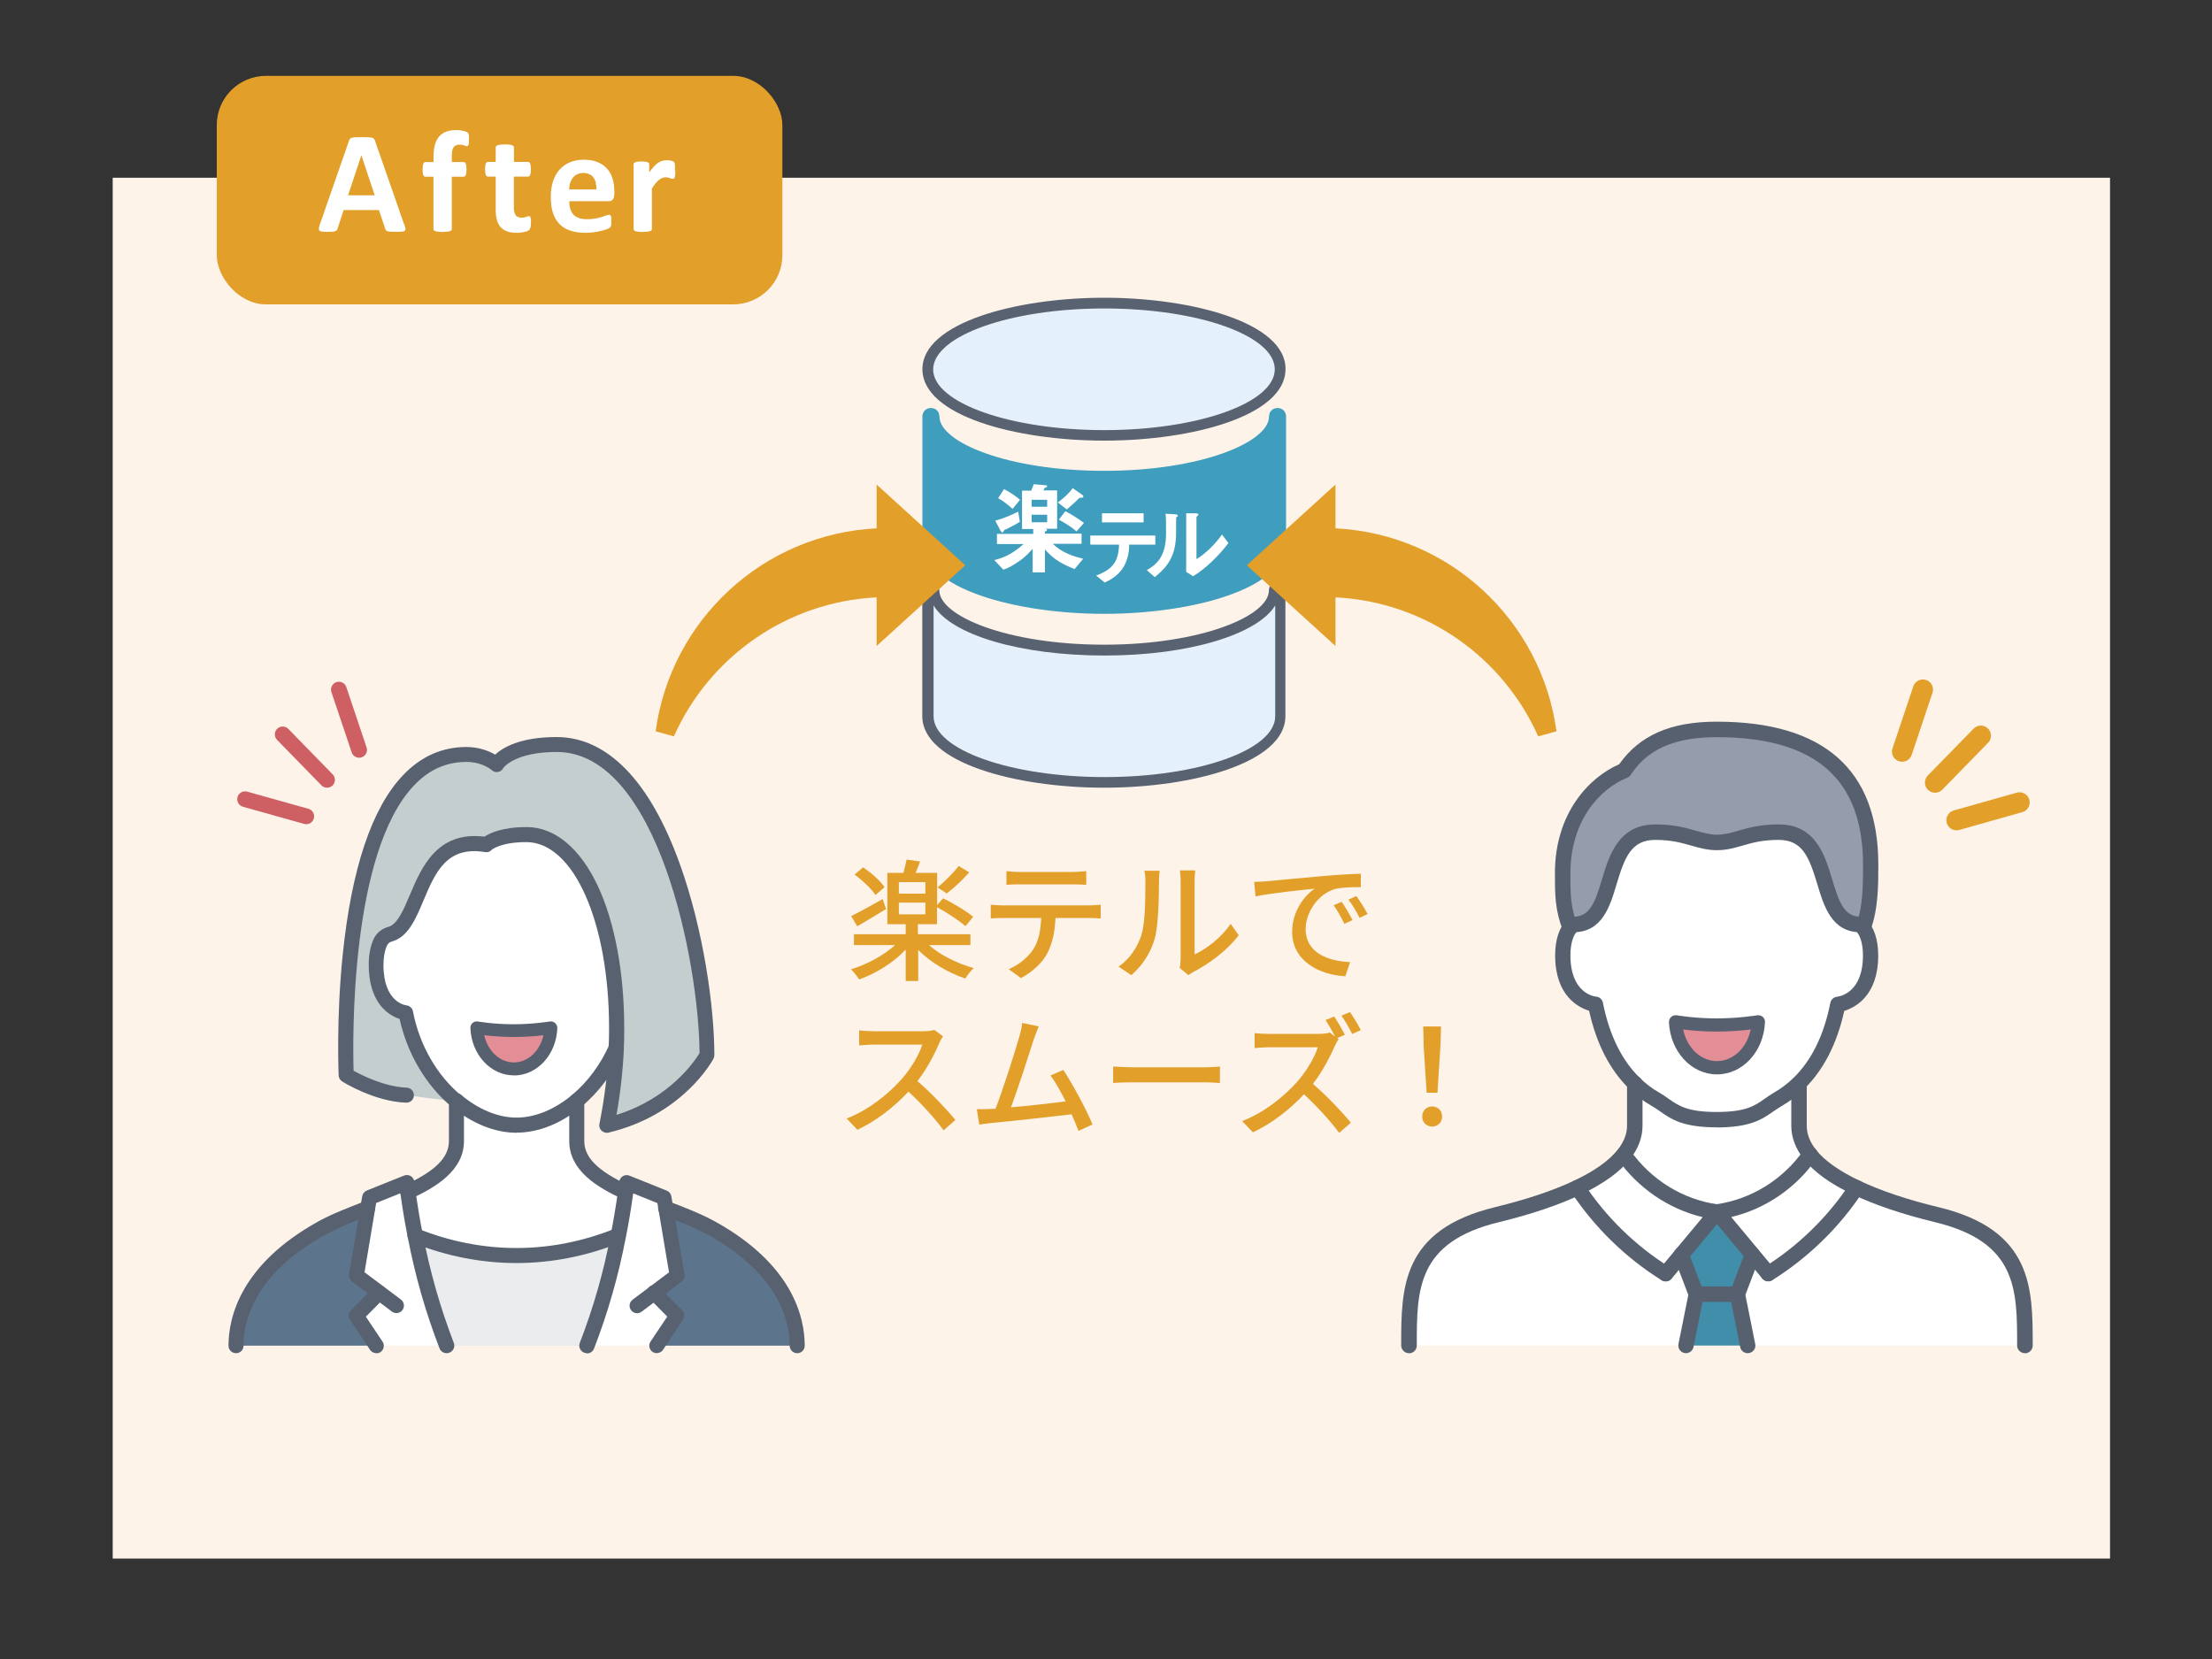 <?xml version="1.0" encoding="UTF-8"?>
<svg id="_レイヤー_2" data-name="レイヤー 2" xmlns="http://www.w3.org/2000/svg" viewBox="0 0 200 150">
  <rect x="0" y="0" width="200" height="150" fill="#333333" stroke="none"/>
  <defs>
    <style>
      .cls-1 {
        fill: #57606e;
      }

      .cls-1, .cls-2, .cls-3, .cls-4, .cls-5, .cls-6, .cls-7, .cls-8, .cls-9, .cls-10, .cls-11, .cls-12, .cls-13, .cls-14, .cls-15 {
        stroke-width: 0px;
      }

      .cls-2 {
        fill: #408eaa;
      }

      .cls-3 {
        fill: #e38e97;
      }

      .cls-4 {
        fill: #959cac;
      }

      .cls-5 {
        fill: #fdf3e9;
      }

      .cls-6, .cls-16, .cls-17 {
        fill: none;
      }

      .cls-7 {
        fill: #c4cece;
      }

      .cls-8 {
        fill: #5d758c;
      }

      .cls-9 {
        fill: #e4f0fa;
      }

      .cls-10 {
        fill: #586170;
      }

      .cls-11 {
        fill: #3f9dbd;
      }

      .cls-12 {
        fill: #e29f29;
      }

      .cls-13 {
        fill: #586270;
      }

      .cls-14 {
        fill: #fff;
      }

      .cls-15 {
        fill: #eaecee;
      }

      .cls-16 {
        stroke: #ce5f63;
        stroke-width: 1.42px;
      }

      .cls-16, .cls-17 {
        stroke-linecap: round;
        stroke-linejoin: round;
      }

      .cls-17 {
        stroke: #e29f29;
        stroke-width: 1.83px;
      }
    </style>
  </defs>
  <g id="_レイヤー_1-2" data-name="レイヤー 1">
    <g id="_イヤー_1" data-name=" イヤー 1">
      <g>
        <rect class="cls-5" x="10.19" y="16.07" width="180.59" height="124.85"/>
        <rect class="cls-12" x="19.6" y="6.86" width="51.14" height="20.66" rx="4.45" ry="4.45"/>
        <g>
          <path class="cls-14" d="M36.56,20.28c.05.16.08.28.1.37,0,.09,0,.16-.05.21s-.13.07-.26.08c-.12.01-.29.02-.5.02s-.4,0-.52-.01-.22-.02-.29-.04c-.06-.02-.11-.05-.14-.08s-.05-.08-.07-.14l-.57-1.7h-3.19l-.54,1.66c-.02.06-.04.11-.07.15-.03.04-.07.07-.14.1-.06.02-.15.04-.27.05s-.27.01-.46.01c-.2,0-.36,0-.47-.02s-.19-.04-.24-.09c-.04-.05-.06-.12-.05-.21s.05-.21.1-.37l2.62-7.53c.03-.07.06-.13.09-.18s.09-.08.17-.1.18-.04.32-.05c.14,0,.31-.01.54-.01.26,0,.46,0,.62.01s.27.02.36.05c.08.02.15.06.18.11.04.05.07.11.09.2l2.62,7.52h.02,0ZM32.67,14.05h0l-1.2,3.61h2.41l-1.2-3.61h0Z"/>
          <path class="cls-14" d="M42.39,12.62v.31c0,.08-.02.14-.04.18s-.04.07-.06.09-.05.02-.07.02c-.03,0-.06,0-.1-.02-.04-.02-.08-.03-.14-.05s-.12-.03-.19-.05-.16-.02-.26-.02c-.12,0-.22.02-.31.06-.08.04-.16.1-.21.18-.06.08-.1.19-.12.31-.03.13-.04.29-.04.48v.54h1.07s.08.01.11.03c.03.02.06.06.08.11.02.05.04.12.05.21s.02.19.02.32c0,.24-.02.41-.07.51-.04.1-.11.15-.19.15h-1.07v4.73s0,.08-.04.11-.07.06-.13.08-.15.04-.26.05c-.11.01-.24.02-.4.02s-.29,0-.4-.02c-.11-.01-.19-.03-.26-.05s-.11-.05-.13-.08-.04-.07-.04-.11v-4.73h-.73c-.08,0-.15-.05-.19-.15s-.06-.27-.06-.51c0-.13,0-.23.02-.32,0-.09.03-.16.05-.21s.05-.09.08-.11c.03-.02.07-.03.11-.03h.73v-.49c0-.4.04-.75.12-1.05.08-.3.2-.55.37-.75s.38-.35.64-.45c.26-.1.57-.15.92-.15.17,0,.33.01.49.04.15.03.27.06.36.09s.15.06.18.09.06.07.08.12.03.12.04.21v.32h-.01Z"/>
          <path class="cls-14" d="M48,20.12c0,.19,0,.34-.04.44-.02.1-.06.17-.1.22-.04.04-.1.08-.17.11-.08.03-.17.06-.27.08-.1.02-.21.04-.33.06s-.24.02-.36.02c-.33,0-.61-.04-.85-.12-.24-.08-.44-.21-.6-.38s-.27-.39-.35-.65c-.07-.26-.11-.57-.11-.93v-3h-.7c-.08,0-.15-.05-.19-.15-.04-.1-.07-.27-.07-.51,0-.13,0-.23.02-.32,0-.09.03-.16.05-.21s.05-.09.08-.11c.03-.02.07-.03.11-.03h.7v-1.3s0-.08.04-.12.07-.06.13-.09c.06-.02.15-.04.26-.05.11-.01.24-.02.4-.02s.3,0,.4.02c.11.01.19.03.25.05s.1.05.13.09.04.07.04.12v1.3h1.27s.08.01.11.03c.03.02.06.06.08.11.02.05.04.12.05.21s.02.19.02.32c0,.24-.02.41-.07.51-.04.1-.11.15-.19.15h-1.28v2.75c0,.32.05.56.15.72s.28.24.54.24c.09,0,.17,0,.24-.02s.13-.03.19-.05.1-.04.14-.05.07-.02.1-.02.05,0,.08.02.04.05.06.09.03.11.04.19.02.18.02.3l-.02-.02h0Z"/>
          <path class="cls-14" d="M55.53,17.6c0,.2-.04.35-.13.45s-.21.14-.37.14h-3.56c0,.25.03.48.09.68s.15.38.28.52.29.25.5.32c.2.07.45.11.73.11s.54-.02.76-.06c.22-.04.41-.09.57-.14s.29-.1.4-.14.19-.06.26-.06c.04,0,.07,0,.1.02s.05.04.07.08c.02.04.03.1.04.17v.52c0,.07,0,.13-.02.17,0,.05-.02.09-.04.12s-.04.06-.07.09-.11.07-.23.12c-.13.05-.29.1-.49.15s-.42.09-.68.13c-.25.04-.52.06-.81.06-.52,0-.98-.07-1.37-.2s-.72-.33-.98-.6-.46-.6-.59-1.01-.19-.88-.19-1.43.07-.99.2-1.41c.14-.42.33-.77.59-1.06.26-.29.57-.51.94-.67.37-.15.79-.23,1.25-.23.49,0,.91.07,1.26.22.35.14.63.34.86.6s.39.56.49.91c.1.35.16.73.16,1.14v.26l-.03.03h.01ZM53.93,17.13c0-.46-.08-.83-.28-1.09s-.51-.4-.92-.4c-.21,0-.39.04-.55.12s-.28.18-.39.32c-.11.14-.18.29-.24.47s-.09.37-.09.58c0,0,2.47,0,2.47,0Z"/>
          <path class="cls-14" d="M61.05,15.39v.39c0,.1-.02.18-.04.24s-.04.1-.07.12-.06.03-.11.03c-.03,0-.07,0-.12-.02-.04-.02-.09-.03-.15-.05-.05-.02-.11-.03-.18-.05s-.14-.02-.22-.02c-.09,0-.18.02-.28.06s-.19.09-.29.17c-.1.08-.2.18-.31.31s-.22.29-.34.49v3.65s0,.08-.04.11-.07.06-.14.08c-.06.02-.15.04-.25.05-.1.01-.24.02-.4.02s-.3,0-.4-.02c-.1-.01-.19-.03-.25-.05s-.11-.05-.13-.08-.04-.07-.04-.11v-5.85s0-.08.03-.11.06-.06.12-.08c.06-.02.13-.04.22-.05s.2-.02.34-.02.26,0,.35.02c.09.01.16.03.21.05s.09.05.11.08.03.07.03.11v.73c.15-.22.3-.4.43-.54s.26-.25.39-.34c.12-.08.24-.14.37-.17.12-.03.24-.05.37-.05h.18c.06,0,.13.02.2.03.07.02.13.03.18.05s.09.04.11.06.04.05.05.07c0,.03.02.06.03.11,0,.05.02.11.02.21v.37h.03,0Z"/>
        </g>
        <g>
          <path class="cls-12" d="M83.97,85.43c1.02.92,2.59,1.69,4.07,2.1-.25.23-.59.65-.76.94-1.52-.5-3.14-1.45-4.26-2.58v2.81h-1.13v-2.84c-1.1,1.18-2.7,2.16-4.21,2.7-.17-.28-.5-.7-.74-.92,1.43-.43,2.96-1.25,3.99-2.19h-3.72v-.98h4.68v-.91h-1.66v-4.64h1.45c.11-.4.23-.85.29-1.2l1.22.17c-.13.36-.28.72-.4,1.03h1.94v2.91l.54-.61c.9.44,2.12,1.16,2.72,1.68l-.7.84c-.54-.49-1.66-1.22-2.57-1.72v1.54h-1.73v.91h4.75v.98h-3.8s.03-.02.03-.02ZM80.11,82.19c-.86.54-1.82,1.1-2.6,1.56l-.55-.92c.72-.35,1.79-.95,2.85-1.54l.3.9ZM79.16,80.92c-.36-.55-1.18-1.32-1.89-1.85l.77-.65c.72.49,1.56,1.22,1.94,1.79l-.82.71ZM81.27,80.8h2.4v-1.04h-2.4v1.04ZM81.27,82.67h2.4v-1.06h-2.4v1.06ZM87.64,78.87c-.62.7-1.4,1.43-2.04,1.91l-.83-.54c.61-.5,1.44-1.32,1.91-1.94l.96.58h0Z"/>
          <path class="cls-12" d="M90.67,81.86h7.84c.25,0,.71-.02,1.01-.06v1.24c-.28-.02-.7-.04-1.01-.04h-3.08c-.05,1.27-.29,2.33-.74,3.2-.43.82-1.34,1.7-2.39,2.23l-1.1-.8c.89-.37,1.74-1.06,2.22-1.79.52-.8.67-1.76.72-2.84h-3.47c-.36,0-.77.01-1.09.04v-1.24c.34.04.72.06,1.09.06ZM92.16,78.84h4.85c.37,0,.82-.04,1.2-.08v1.24c-.38-.02-.83-.04-1.2-.04h-4.83c-.4,0-.84.01-1.18.04v-1.24c.36.05.78.08,1.16.08Z"/>
          <path class="cls-12" d="M103.21,84.49c.35-1.07.35-3.41.35-4.79,0-.41-.02-.7-.1-.97h1.39c-.01.1-.06.54-.06.96,0,1.37-.05,3.92-.37,5.12-.36,1.32-1.12,2.49-2.13,3.36l-1.15-.77c1.04-.72,1.73-1.81,2.08-2.91h-.01ZM106.75,86.76v-7.1c0-.49-.07-.89-.07-.96h1.39c-.01.07-.06.47-.06.96v6.63c1.04-.47,2.4-1.49,3.26-2.76l.73,1.03c-1.02,1.36-2.71,2.61-4.09,3.31-.22.12-.36.23-.46.3l-.79-.66c.05-.2.08-.48.08-.76h0Z"/>
          <path class="cls-12" d="M114.51,79.68c.88-.08,3.01-.29,5.22-.48,1.28-.11,2.48-.18,3.31-.2v1.21c-.67,0-1.71.01-2.34.17-1.6.48-2.65,2.19-2.65,3.61,0,2.18,2.04,2.91,4.02,3l-.43,1.28c-2.35-.12-4.81-1.38-4.81-4.02,0-1.81,1.07-3.26,2.04-3.9-1.21.12-4.01.41-5.35.7l-.12-1.31c.46-.01.88-.04,1.12-.06h-.01ZM122.29,83.19l-.74.34c-.29-.61-.6-1.16-.96-1.68l.72-.31c.29.42.73,1.15.98,1.66h0ZM123.66,82.64l-.73.35c-.31-.61-.62-1.14-1.01-1.65l.72-.32c.29.41.76,1.13,1.02,1.63h0Z"/>
          <path class="cls-12" d="M84.92,94.33c-.42.98-1.13,2.34-1.97,3.42,1.24,1.06,2.69,2.6,3.43,3.51l-1.06.94c-.79-1.08-1.99-2.4-3.18-3.5-1.28,1.37-2.9,2.65-4.62,3.45l-.97-1.02c1.94-.74,3.74-2.18,4.93-3.51.82-.91,1.62-2.23,1.91-3.17h-4.4c-.47,0-1.12.06-1.31.07v-1.36c.24.04.94.08,1.31.08h4.45c.44,0,.84-.05,1.04-.12l.78.58c-.08.12-.26.42-.35.62h.01Z"/>
          <path class="cls-12" d="M93.46,94c-.36,1.14-1.45,4.53-2.05,6.12,1.63-.14,3.66-.37,4.94-.54-.46-.91-.95-1.79-1.37-2.34l1.16-.5c.84,1.26,2.12,3.65,2.64,4.93l-1.27.58c-.16-.42-.37-.95-.62-1.5-1.91.23-5.75.65-7.3.79-.3.04-.7.1-1.05.14l-.22-1.39c.37,0,.84,0,1.2-.02.14-.01.31-.01.49-.02.67-1.71,1.81-5.3,2.15-6.51.17-.58.22-.9.26-1.25l1.5.31c-.13.32-.28.68-.46,1.21h0Z"/>
          <path class="cls-12" d="M102.44,96.5h6.52c.58,0,1.04-.05,1.34-.07v1.49c-.26-.01-.82-.06-1.34-.06h-6.52c-.66,0-1.38.02-1.79.06v-1.49c.4.02,1.14.07,1.79.07Z"/>
          <path class="cls-12" d="M121.59,93.56l-.68.3.12.1c-.08.11-.26.42-.35.62-.42.98-1.13,2.33-1.97,3.42,1.24,1.06,2.69,2.6,3.43,3.51l-1.06.92c-.79-1.07-1.99-2.39-3.18-3.49-1.28,1.37-2.9,2.64-4.62,3.44l-.97-1.02c1.94-.73,3.74-2.18,4.93-3.5.82-.91,1.62-2.23,1.91-3.17h-4.4c-.47,0-1.12.06-1.31.07v-1.35c.24.04.94.07,1.31.07h4.45c.44,0,.84-.05,1.04-.12l.47.36c-.24-.48-.58-1.07-.86-1.49l.78-.32c.3.44.74,1.2.96,1.64h0ZM123.04,93.14l-.78.35c-.25-.52-.65-1.2-.97-1.66l.77-.32c.31.44.77,1.2.98,1.63Z"/>
          <path class="cls-12" d="M128.59,100.95c0-.54.4-.91.9-.91s.9.37.9.91-.4.91-.9.91-.9-.37-.9-.91ZM128.72,94.39l-.04-1.58h1.61l-.04,1.58-.28,4.41h-.98l-.28-4.41h0Z"/>
        </g>
        <g>
          <g>
            <g>
              <g>
                <path class="cls-7" d="M63.92,95.4s-2.55,4.81-9.06,6.34c.48-2.42.77-4.77.86-7.02h0c.04-.6.05-1.19.05-1.76,0-10.19-3.49-17.5-8.15-17.5-2.77,0-3.62.91-3.62.91-6.48-1.06-5.71,7.29-8.72,8.1-.4.11-.72.39-.89.76-.19.43-.36,1.07-.36,2.01,0,4.08,2.69,4.33,2.69,4.33.63,3.34,2.38,6.15,4.55,7.97-.91,0-4.52-.52-4.52-.52-2.72-.11-5.44-1.81-5.44-1.81,0,0-1.36-28.99,10.87-28.99,1.7,0,2.72.91,2.72.91,0,0,1.01-1.81,5.44-1.81,9.85,0,13.59,19.93,13.59,28.09h0Z"/>
                <path class="cls-14" d="M36.72,91.57s-2.69-.25-2.69-4.33c0-.94.17-1.59.36-2.01.16-.37.49-.65.89-.76,3.01-.81,2.24-9.16,8.72-8.1,0,0,.85-.91,3.62-.91,4.67,0,8.15,7.3,8.15,17.5,0,.57,0,1.16-.05,1.75h0c-.87,1.97-2.13,3.62-3.58,4.83-1.67,1.4-3.59,2.2-5.44,2.2s-3.77-.81-5.44-2.2h0c-2.17-1.81-3.91-4.62-4.55-7.97h0Z"/>
                <path class="cls-8" d="M72.08,121.67h-12.68l1.81-2.72-2.06-2.08,2.06-1.54-1.02-6.08c1.49.57,2.95,1.13,4.11,1.78,7.38,4.08,7.78,9.01,7.78,10.65h0Z"/>
                <path class="cls-14" d="M59.15,116.87l2.06,2.08-1.81,2.72h-6.34c1.21-3.14,2.16-6.37,2.84-9.97.25-1.26.46-2.56.65-3.92.04-.28.07-.56.11-.85l3.36,1.35.16.97,1.02,6.08-2.06,1.54h0Z"/>
                <path class="cls-14" d="M56.55,107.78c-.19,1.37-.4,2.66-.65,3.92-2.95,1.19-6.06,1.81-9.19,1.81s-6.23-.62-9.19-1.81c-.25-1.26-.46-2.56-.65-3.92,2.47-1.13,4.4-2.5,4.4-4.6v-3.64c1.67,1.39,3.59,2.2,5.44,2.2s3.77-.8,5.44-2.2v3.64c0,2.1,1.94,3.47,4.4,4.6Z"/>
                <path class="cls-15" d="M55.9,111.71c-.69,3.6-1.63,6.82-2.84,9.97h-12.68c-1.21-3.14-2.16-6.37-2.84-9.97,2.95,1.19,6.06,1.81,9.19,1.81s6.23-.62,9.19-1.81c0,0-.02,0-.02,0Z"/>
                <path class="cls-14" d="M34.27,116.87l-2.06-1.54,1.02-6.08.16-.97,3.36-1.35c.04.29.07.57.11.85.19,1.37.4,2.66.65,3.92.69,3.6,1.63,6.82,2.84,9.97h-6.34l-1.81-2.72,2.06-2.08h0Z"/>
                <path class="cls-8" d="M34.27,116.87l-2.06,2.08,1.81,2.72h-12.68c0-1.64.4-6.57,7.78-10.65,1.16-.64,2.62-1.21,4.11-1.78l-1.02,6.08,2.06,1.54h0Z"/>
              </g>
              <g>
                <path class="cls-10" d="M21.34,122.35c-.38,0-.68-.3-.68-.68,0-2.52,1.06-7.33,8.13-11.24,1.23-.68,2.81-1.28,4.2-1.82.35-.13.74.04.88.39.13.35-.04.74-.39.88-1.42.54-2.88,1.1-4.03,1.74-6.47,3.57-7.43,7.83-7.43,10.05,0,.38-.3.68-.68.68Z"/>
                <path class="cls-10" d="M72.08,122.35c-.38,0-.68-.3-.68-.68,0-2.22-.97-6.48-7.43-10.05-1.14-.63-2.61-1.19-4.03-1.74-.35-.13-.53-.53-.39-.88.13-.35.53-.53.88-.39,1.39.53,2.97,1.14,4.2,1.82,7.08,3.91,8.13,8.72,8.13,11.24,0,.38-.3.68-.68.68Z"/>
                <path class="cls-10" d="M56.55,108.46c-.09,0-.19-.02-.28-.06-2.23-1.03-4.8-2.55-4.8-5.22v-3.64c0-.38.3-.68.68-.68s.68.3.68.68v3.64c0,1.48,1.24,2.71,4.01,3.99.34.16.49.56.33.9-.11.25-.36.4-.62.4h0Z"/>
                <path class="cls-10" d="M36.87,108.46c-.26,0-.5-.15-.62-.4-.16-.34,0-.74.33-.9,2.77-1.27,4.01-2.5,4.01-3.99v-3.64c0-.38.3-.68.68-.68s.68.3.68.68v3.64c0,2.67-2.57,4.19-4.8,5.22-.09.04-.19.06-.28.06h0Z"/>
                <path class="cls-10" d="M53.05,122.35c-.08,0-.16-.01-.24-.05-.35-.14-.52-.53-.39-.88,1.24-3.2,2.16-6.42,2.81-9.85.23-1.17.44-2.4.65-3.89v-.08c.04-.25.08-.5.11-.76.03-.21.15-.39.33-.5s.4-.12.6-.04l3.36,1.35c.22.09.38.28.42.52l1.19,7.05c.04.25-.06.5-.26.66l-3.62,2.72c-.3.23-.73.16-.95-.14-.23-.3-.16-.73.14-.95l3.29-2.47-1.05-6.26-2.19-.88c-.21,1.52-.42,2.77-.66,3.95-.67,3.5-1.61,6.8-2.88,10.08-.1.27-.36.44-.63.44,0,0-.03-.02-.03-.02Z"/>
                <path class="cls-10" d="M40.37,122.35c-.27,0-.53-.17-.63-.44-1.27-3.28-2.21-6.58-2.88-10.08-.24-1.18-.45-2.43-.66-3.94l-2.19.88-1.05,6.26,3.29,2.47c.3.23.36.65.14.95-.23.3-.65.36-.95.14l-3.62-2.72c-.2-.15-.3-.41-.26-.66l1.19-7.05c.04-.23.2-.43.42-.52l3.36-1.35c.2-.08.42-.06.6.04.18.11.3.29.33.5.03.26.06.51.1.76v.09c.22,1.48.42,2.72.66,3.88.66,3.43,1.58,6.65,2.81,9.86.14.35-.04.74-.39.88-.08.03-.16.05-.24.05h-.03Z"/>
                <path class="cls-10" d="M59.39,122.35c-.13,0-.26-.04-.38-.11-.31-.21-.4-.63-.19-.94l1.51-2.26-1.67-1.69c-.26-.27-.26-.7,0-.96.27-.26.7-.26.96,0l2.06,2.08c.23.23.26.59.08.85l-1.81,2.72c-.13.2-.35.3-.57.3h0Z"/>
                <path class="cls-10" d="M34.03,122.35c-.22,0-.44-.11-.57-.3l-1.81-2.72c-.18-.27-.14-.62.08-.85l2.06-2.08c.26-.27.69-.27.96,0,.27.26.27.69,0,.96l-1.67,1.69,1.51,2.26c.21.31.12.73-.19.94-.12.08-.25.11-.38.11h0Z"/>
                <path class="cls-10" d="M46.71,114.2c-3.19,0-6.35-.62-9.42-1.85-.26-.09-.45-.35-.45-.64,0-.38.3-.68.67-.68h0c.09,0,.17.02.25.05,2.91,1.17,5.92,1.76,8.93,1.76s6.02-.59,8.93-1.76c.08-.03.17-.05.25-.05.38,0,.68.3.68.68,0,.31-.21.57-.49.65-3.05,1.22-6.21,1.84-9.38,1.84h.03Z"/>
                <path class="cls-10" d="M54.86,102.42c-.17,0-.34-.07-.47-.19-.17-.16-.24-.39-.19-.62.47-2.38.76-4.71.85-6.92.02-.38.33-.66.71-.65.37.02.67.33.65.71-.08,1.94-.3,3.97-.67,6.05,4.81-1.49,7.07-4.86,7.51-5.58-.05-8.17-3.78-27.23-12.91-27.23-3.74,0-4.77,1.36-4.85,1.47-.09.19-.26.3-.47.34-.21.04-.42-.03-.57-.18-.03-.03-.86-.73-2.27-.73-1.83,0-3.38.69-4.74,2.12-5.81,6.09-5.55,23.08-5.47,25.8.76.42,2.8,1.45,4.8,1.53.38.02.67.33.65.71,0,.37-.33.67-.71.65-2.87-.11-5.65-1.84-5.77-1.92-.19-.12-.31-.32-.32-.54,0-.05-.23-5.06.36-10.85.8-7.86,2.64-13.35,5.47-16.31,1.61-1.69,3.53-2.54,5.72-2.54,1.17,0,2.07.38,2.6.69.7-.65,2.28-1.59,5.55-1.59,4.58,0,8.43,3.95,11.13,11.43,2.17,6.01,3.14,13.04,3.14,17.33,0,.11-.03.22-.08.32-.11.21-2.77,5.1-9.51,6.69-.05.01-.1.02-.16.02h.02,0Z"/>
                <path class="cls-10" d="M41.26,100.22c-.15,0-.31-.05-.44-.16-2.31-1.93-4-4.8-4.69-7.93-.33-.11-.77-.31-1.21-.68-.72-.62-1.58-1.85-1.58-4.21,0-.89.14-1.66.42-2.29.24-.56.73-.97,1.33-1.14.84-.22,1.39-1.53,1.97-2.9,1.04-2.46,2.45-5.8,6.74-5.26.5-.33,1.63-.87,3.81-.87,2.54,0,4.83,1.89,6.44,5.32,1.54,3.29,2.39,7.85,2.39,12.86,0,.72,0,1.27-.05,1.79-.02.37-.34.66-.72.64-.37-.02-.66-.35-.64-.72.03-.49.04-1.02.04-1.71,0-9.59-3.21-16.82-7.48-16.82-2.24,0-3.05.63-3.14.7-.15.18-.36.24-.6.2-3.47-.57-4.49,1.84-5.57,4.4-.71,1.69-1.39,3.29-2.86,3.69-.2.05-.36.19-.44.38-.2.46-.31,1.04-.31,1.74,0,3.42,2.05,3.65,2.07,3.65.3.03.55.25.6.55.57,2.99,2.14,5.75,4.32,7.57.29.24.33.67.09.96-.13.16-.33.24-.52.24h.03,0Z"/>
                <path class="cls-10" d="M46.71,102.42c-1.97,0-4.05-.84-5.87-2.36-.29-.24-.33-.67-.09-.96s.67-.33.96-.09c1.58,1.32,3.35,2.04,5,2.04s3.44-.73,5-2.04c1.41-1.17,2.58-2.75,3.39-4.56.1-.25.34-.43.63-.43.38,0,.68.3.68.68h0c0,.1-.02.2-.06.28-.89,2.01-2.19,3.76-3.77,5.07-1.8,1.52-3.89,2.36-5.87,2.36h0Z"/>
              </g>
            </g>
            <g>
              <path class="cls-3" d="M43.11,92.92c.08,2.07,1.55,3.72,3.35,3.72s3.27-1.65,3.35-3.72c0,0-1.53.26-3.38.26s-3.31-.26-3.31-.26h0Z"/>
              <path class="cls-1" d="M46.46,97.23c-2.11,0-3.83-1.88-3.93-4.28,0-.18.07-.35.2-.46.13-.12.31-.16.48-.13,0,0,1.44.25,3.21.25s3.27-.25,3.29-.25c.17-.03.35.02.48.14s.2.28.2.46c-.09,2.4-1.82,4.28-3.93,4.28h0ZM43.78,93.6c.32,1.42,1.4,2.46,2.68,2.46s2.36-1.04,2.68-2.46c-.64.08-1.62.16-2.71.16s-2.02-.09-2.64-.16h-.01Z"/>
            </g>
          </g>
          <g>
            <line class="cls-16" x1="25.56" y1="66.4" x2="29.57" y2="70.51"/>
            <line class="cls-16" x1="22.16" y1="72.26" x2="27.69" y2="73.81"/>
            <line class="cls-16" x1="30.64" y1="62.35" x2="32.47" y2="67.8"/>
          </g>
        </g>
        <g>
          <g>
            <g>
              <g>
                <path class="cls-14" d="M163.66,104.39c.95,1.18,2.47,2.17,4.2,2.99-2.07,3.14-4.79,5.79-7.97,7.78l-1.42-1.71-3.22-3.86c3.4-.47,6.45-2.39,8.42-5.2h0Z"/>
                <path class="cls-14" d="M159.88,115.16c3.18-1.99,5.9-4.64,7.97-7.78,2.37,1.12,5.11,1.92,7.26,2.44,8,1.93,7.97,6.75,7.97,11.84h-25.06l-.93-4.64,1.36-3.56,1.42,1.71h0Z"/>
                <polygon class="cls-2" points="158.46 113.45 157.09 117.02 153.38 117.02 152.02 113.45 155.24 109.59 158.46 113.45"/>
                <polygon class="cls-2" points="157.09 117.02 158.02 121.66 152.45 121.66 153.38 117.02 157.09 117.02"/>
                <path class="cls-14" d="M147.81,101.78v-3.81c.55.54,1.16,1.01,1.86,1.41,1.46.84,1.97,1.86,5.57,1.86s4.11-1.01,5.57-1.86c.7-.4,1.31-.87,1.86-1.41v3.81c0,.96.37,1.82.99,2.61-1.97,2.81-5.02,4.72-8.42,5.2-3.4-.47-6.45-2.39-8.42-5.2.62-.79.99-1.65.99-2.61h0Z"/>
                <path class="cls-14" d="M152.02,113.45l-1.42,1.71c-3.18-1.99-5.9-4.64-7.97-7.78,1.73-.82,3.25-1.81,4.2-2.99,1.97,2.81,5.02,4.72,8.42,5.2l-3.22,3.86h0Z"/>
                <path class="cls-4" d="M141.98,83.87c-.67-1.77-.67-2.98-.67-4.91,0-5.41,3.25-8.35,5.57-9.28,1.45-2.14,3.71-3.71,8.35-3.71,8.71,0,13.92,3.56,13.92,12.24,0,1.79,0,3.89-.67,5.66-.15-.19-.26-.27-.26-.27-4.41,0-2.05-8.35-7.43-8.35-2.78,0-3.82.93-5.57.93s-2.78-.93-5.57-.93c-5.37,0-3.02,8.35-7.43,8.35,0,0-.11.07-.26.27h.02,0Z"/>
                <path class="cls-14" d="M127.39,121.66c0-5.09-.03-9.9,7.97-11.84,2.14-.52,4.89-1.32,7.26-2.44,2.07,3.14,4.79,5.79,7.97,7.78l1.42-1.71,1.36,3.56-.93,4.64h-25.06,0Z"/>
                <path class="cls-14" d="M142.24,83.6c4.41,0,2.05-8.35,7.43-8.35,2.78,0,3.82.93,5.57.93s2.78-.93,5.57-.93c5.37,0,3.02,8.35,7.43,8.35,0,0,.11.07.26.27.27.35.67,1.11.67,2.52,0,4.18-2.96,4.44-2.96,4.44-.53,2.66-1.6,5.26-3.54,7.15-.55.54-1.16,1.01-1.86,1.41-1.46.84-1.97,1.86-5.57,1.86s-4.11-1.01-5.57-1.86c-.7-.4-1.31-.87-1.86-1.41-1.94-1.88-3.01-4.49-3.54-7.15,0,0-2.96-.26-2.96-4.44,0-1.4.4-2.16.67-2.52.15-.19.26-.27.26-.27h0Z"/>
              </g>
              <g>
                <path class="cls-1" d="M155.24,101.93c-3.07,0-4.13-.73-5.15-1.45-.25-.18-.49-.34-.77-.5-.72-.41-1.39-.92-2-1.52-1.75-1.7-2.98-4.08-3.64-7.07-1-.31-3.07-1.38-3.07-5.01,0-1.55.44-2.45.81-2.94.2-.26.36-.38.43-.43l.77,1.16.02-.02s-.05.04-.12.13c-.2.26-.53.87-.53,2.09,0,3.39,2.09,3.72,2.33,3.74.31.03.55.25.61.56.58,2.91,1.7,5.2,3.34,6.79.53.52,1.09.95,1.72,1.31.33.19.61.38.87.57.92.64,1.71,1.2,4.35,1.2s3.43-.55,4.35-1.2c.27-.19.54-.38.87-.57.63-.36,1.19-.79,1.72-1.3,1.64-1.59,2.76-3.87,3.34-6.79.06-.3.31-.53.62-.56.23-.03,2.33-.35,2.33-3.74,0-1.22-.33-1.84-.53-2.09-.07-.09-.12-.13-.12-.13.02.01.02.02.02.02l.77-1.16c.06.04.23.17.43.43.37.48.81,1.39.81,2.94,0,3.63-2.07,4.7-3.07,5.01-.66,2.99-1.89,5.37-3.64,7.07-.6.59-1.27,1.1-2,1.52-.27.16-.51.33-.77.5-1.02.71-2.07,1.45-5.15,1.45h.05Z"/>
                <path class="cls-1" d="M168.23,84.29c-2.61,0-3.31-2.32-3.92-4.36-.75-2.48-1.35-3.99-3.5-3.99-1.46,0-2.38.26-3.27.52-.74.21-1.43.41-2.3.41s-1.57-.2-2.3-.41c-.89-.25-1.81-.52-3.27-.52-2.15,0-2.76,1.51-3.5,3.99-.61,2.05-1.31,4.36-3.92,4.36-.38,0-.7-.31-.7-.7s.31-.7.7-.7c1.5,0,1.96-1.28,2.59-3.37.67-2.22,1.5-4.98,4.84-4.98,1.65,0,2.71.3,3.65.57.67.19,1.25.36,1.92.36s1.25-.17,1.92-.36c.94-.27,2-.57,3.65-.57,3.34,0,4.17,2.76,4.84,4.98.63,2.09,1.09,3.37,2.59,3.37.38,0,.7.31.7.7s-.31.7-.7.7h-.02,0Z"/>
                <path class="cls-1" d="M183.08,122.35c-.38,0-.7-.31-.7-.7v-.05c0-5,0-9.31-7.44-11.1-2.92-.71-5.41-1.55-7.39-2.49-2.02-.95-3.51-2.02-4.44-3.18-.76-.97-1.15-1.99-1.15-3.04v-3.81c0-.38.31-.7.7-.7s.7.31.7.7v3.81c0,.74.28,1.46.84,2.18.79.99,2.12,1.93,3.95,2.79,1.9.9,4.3,1.71,7.13,2.39,8.51,2.05,8.51,7.34,8.51,12.46v.05c0,.38-.31.7-.7.7h0Z"/>
                <path class="cls-1" d="M127.39,122.35c-.38,0-.7-.31-.7-.7v-.05c0-5.12,0-10.41,8.51-12.46,2.82-.69,5.22-1.49,7.12-2.39,1.83-.86,3.15-1.8,3.95-2.8.56-.72.84-1.43.84-2.17v-3.81c0-.38.31-.7.7-.7s.7.31.7.7v3.81c0,1.05-.38,2.08-1.14,3.04-.93,1.16-2.43,2.23-4.44,3.19-1.99.94-4.48,1.78-7.39,2.49-7.44,1.8-7.44,6.11-7.44,11.11v.05c0,.38-.31.7-.7.7h0Z"/>
                <path class="cls-1" d="M168.49,84.56c-.08,0-.16-.01-.25-.04-.36-.14-.54-.54-.41-.9.62-1.65.62-3.65.62-5.42,0-7.77-4.33-11.55-13.23-11.55-4.86,0-6.71,1.82-7.78,3.41-.08.12-.19.21-.32.26-2.37.95-5.13,3.78-5.13,8.64,0,1.88,0,3.01.62,4.66.14.36-.05.76-.41.9s-.76-.05-.9-.41c-.71-1.89-.71-3.19-.71-5.16,0-5.42,3.08-8.66,5.81-9.85,1.85-2.62,4.66-3.85,8.81-3.85,9.7,0,14.62,4.35,14.62,12.94,0,1.79,0,4.02-.71,5.91-.11.28-.37.45-.65.45h.02Z"/>
                <path class="cls-1" d="M159.88,115.85c-.2,0-.4-.09-.54-.25l-1.42-1.71-3.22-3.86c-.16-.19-.21-.46-.11-.7.09-.24.3-.4.55-.44,3.18-.44,6.07-2.23,7.95-4.91.22-.32.65-.39.97-.17s.39.65.17.97c-1.86,2.65-4.62,4.53-7.7,5.26l3.88,4.66c.25.3.21.73-.09.98-.13.11-.29.16-.44.16h0Z"/>
                <path class="cls-1" d="M150.6,115.85c-.16,0-.31-.05-.44-.16-.3-.25-.34-.68-.09-.98l3.88-4.66c-3.08-.74-5.84-2.61-7.7-5.26-.22-.32-.14-.75.17-.97.32-.22.75-.14.97.17,1.87,2.68,4.77,4.47,7.95,4.91.25.03.46.2.55.44.09.24.05.5-.11.7l-3.22,3.86-1.42,1.71c-.14.17-.34.25-.54.25h0Z"/>
                <path class="cls-1" d="M159.88,115.86c-.23,0-.46-.12-.59-.33-.2-.33-.1-.76.22-.96,3.08-1.92,5.76-4.54,7.76-7.57.21-.32.64-.41.96-.2.32.21.41.64.2.96-2.11,3.2-4.94,5.96-8.19,7.99-.11.07-.24.11-.37.11h0Z"/>
                <path class="cls-1" d="M150.6,115.86c-.13,0-.25-.03-.37-.11-3.25-2.03-6.08-4.79-8.19-7.99-.21-.32-.12-.75.2-.96.32-.21.75-.12.96.2,2,3.03,4.68,5.65,7.76,7.57.33.2.43.63.22.96-.13.21-.36.33-.59.33h0Z"/>
                <path class="cls-1" d="M158.02,122.35c-.33,0-.62-.23-.68-.56l-.93-4.64c-.03-.13,0-.26.03-.39l1.36-3.56c.14-.36.54-.54.9-.4s.54.54.4.9l-1.29,3.38.89,4.44c.08.38-.17.74-.55.82-.05,0-.09.01-.14.01h0Z"/>
                <path class="cls-1" d="M152.45,122.35s-.09,0-.14-.01c-.38-.08-.62-.44-.55-.82l.89-4.44-1.29-3.38c-.14-.36.04-.76.4-.9s.76.04.9.4l1.36,3.56c.05.12.06.26.03.39l-.93,4.64c-.07.33-.36.56-.68.56h0Z"/>
                <path class="cls-1" d="M157.09,117.71h-3.71c-.38,0-.7-.31-.7-.7s.31-.7.7-.7h3.71c.38,0,.7.31.7.7s-.31.7-.7.7Z"/>
              </g>
            </g>
            <g>
              <path class="cls-3" d="M151.5,92.39c.09,2.31,1.73,4.16,3.74,4.16s3.65-1.84,3.74-4.16c0,0-1.71.29-3.78.29s-3.7-.29-3.7-.29h0Z"/>
              <path class="cls-1" d="M155.24,97.14c-2.33,0-4.23-2.08-4.34-4.73,0-.18.07-.36.21-.47.14-.12.32-.17.5-.14.02,0,1.61.28,3.59.28s3.66-.28,3.68-.28c.18-.03.36.02.5.14s.21.29.2.47c-.1,2.65-2.01,4.73-4.33,4.73h0ZM152.19,93.09c.34,1.65,1.58,2.85,3.05,2.85s2.72-1.21,3.05-2.86c-.71.09-1.83.19-3.09.19s-2.32-.1-3.01-.19h0Z"/>
            </g>
          </g>
          <g>
            <line class="cls-17" x1="179.1" y1="66.52" x2="174.96" y2="70.76"/>
            <line class="cls-17" x1="182.6" y1="72.55" x2="176.9" y2="74.16"/>
            <line class="cls-17" x1="173.86" y1="62.35" x2="171.98" y2="67.96"/>
          </g>
        </g>
        <rect class="cls-6" width="200" height="150"/>
        <g>
          <path class="cls-11" d="M99.84,55.5c-7.95,0-16.44-2.27-16.44-6.46v-11.38c0-.44.33-.77.77-.77s.77.33.77.77c0,2.31,6.12,4.91,14.9,4.91s14.9-2.6,14.9-4.91c0-.44.33-.77.77-.77s.77.33.77.77v11.38c0,4.19-8.48,6.46-16.44,6.46Z"/>
          <g>
            <path class="cls-9" d="M99.84,39.36c-7.81,0-15.95-2.22-15.95-5.98s8.1-5.98,15.95-5.98,15.91,2.22,15.91,5.98c.05,3.76-8.05,5.98-15.91,5.98Z"/>
            <path class="cls-13" d="M99.84,27.89c8.53,0,15.42,2.46,15.42,5.5s-6.94,5.5-15.42,5.5-15.47-2.46-15.47-5.5c.05-3.04,6.99-5.5,15.47-5.5M99.84,26.92c-7.95,0-16.44,2.27-16.44,6.46s8.43,6.46,16.44,6.46,16.39-2.27,16.39-6.46c.05-4.19-8.43-6.46-16.39-6.46h0Z"/>
          </g>
          <g>
            <path class="cls-9" d="M99.84,70.73c-7.81,0-15.95-2.22-15.95-5.98v-11.38c0-.15.15-.29.29-.29s.29.15.29.29c0,2.94,7.04,5.4,15.38,5.4s15.38-2.46,15.38-5.4c0-.15.15-.29.29-.29s.29.15.29.29v11.38c0,3.71-8.1,5.98-15.95,5.98h-.01Z"/>
            <path class="cls-13" d="M84.41,54.74c1.59,2.65,7.81,4.53,15.47,4.53s13.83-1.93,15.42-4.53v10.02c0,3.04-6.94,5.5-15.42,5.5s-15.47-2.46-15.47-5.5v-10.02M115.5,52.61c-.44,0-.77.33-.77.77,0,2.31-6.12,4.91-14.9,4.91s-14.9-2.6-14.9-4.91c0-.44-.33-.77-.77-.77s-.77.33-.77.77v11.38c0,4.19,8.43,6.46,16.44,6.46s16.39-2.27,16.39-6.46v-11.38c.05-.44-.29-.77-.72-.77h0Z"/>
          </g>
          <path class="cls-14" d="M97.18,51.46c-1.21-.48-1.88-.87-2.7-1.78v2.07h-1.11v-2.12c-.33.33-.63.72-1.3,1.16-.63.44-.97.58-1.35.72l-.82-.87c.77-.2,1.5-.44,2.65-1.45h-2.41v-.92h3.28v-.44h-1.01v-3.47h.82c.09-.2.15-.33.24-.58l1.01.09c.05,0,.2,0,.2.09,0,.05-.05.05-.05.09l-.15.05c-.05,0-.09.2-.15.24h1.25v3.47h-1.11c.09,0,.2.05.2.09,0,.09-.09.15-.2.15v.2h3.32v.92h-2.6c.53.48,1.16.97,2.75,1.35l-.77.92h0ZM90.97,47.85c-.15.05-.2.09-.2.15-.06.1-.11.15-.15.15-.05,0-.09-.09-.15-.15l-.48-.92c.72-.2,1.4-.48,2.07-.82l.15.92c-.53.33-.87.48-1.25.68M91.55,46.01c-.58-.53-.97-.77-1.3-.97l.53-.82c.63.33,1.11.68,1.45.97,0,0-.68.82-.68.82ZM94.68,45.19h-1.4v.63h1.4v-.63ZM94.68,46.54h-1.4v.68h1.4v-.68ZM97.76,45c-.15,0-.2.05-.24.09-.48.48-.63.58-1.06.97l-.82-.63c.53-.39.97-.77,1.35-1.3l.82.58c.05.05.15.09.15.2-.05.09-.09.09-.2.09M97.33,48.05c-.53-.48-1.16-.82-1.59-1.06l.58-.77c.58.29,1.16.68,1.69,1.06l-.68.77ZM102.1,49.2c0,.44-.05,1.21-.48,2.02-.53.87-1.3,1.25-1.74,1.45l-.77-.63c1.54-.58,2.02-1.3,2.07-2.8h-2.6v-.82h5.88v.82h-2.36v-.05h0ZM99.64,46.41h3.76v.82h-3.76v-.82ZM106.39,46.74s-.05.07-.05.09c0,1.64,0,1.78-.05,2.17-.2,1.83-1.25,2.65-1.88,3.18l-.72-.63c.82-.48,1.74-1.16,1.74-3.32,0-.82,0-1.5-.05-1.78l.87.05c.15,0,.24.05.24.15.05,0,0,.05-.09.09M107.88,52.1l-.63-.39v-5.3h.87c.09,0,.24.05.24.09s0,.05-.09.15l-.09.09v3.81c.77-.44,1.74-1.4,2.31-2.22l.58.77c-.87,1.16-2.12,2.36-3.18,2.99"/>
        </g>
        <g>
          <path class="cls-12" d="M87.28,51.11l-8.02-7.3v3.96c-10.28.51-18.62,8.31-19.98,18.35l1.65.46c3.17-7.12,10.13-12.16,18.33-12.57v4.4s8.02-7.3,8.02-7.3Z"/>
          <path class="cls-12" d="M112.73,51.11l8.02,7.3v-4.4c8.2.41,15.16,5.45,18.33,12.57l1.65-.46c-1.36-10.04-9.7-17.83-19.98-18.35v-3.96s-8.02,7.3-8.02,7.3Z"/>
        </g>
      </g>
    </g>
  </g>
</svg>